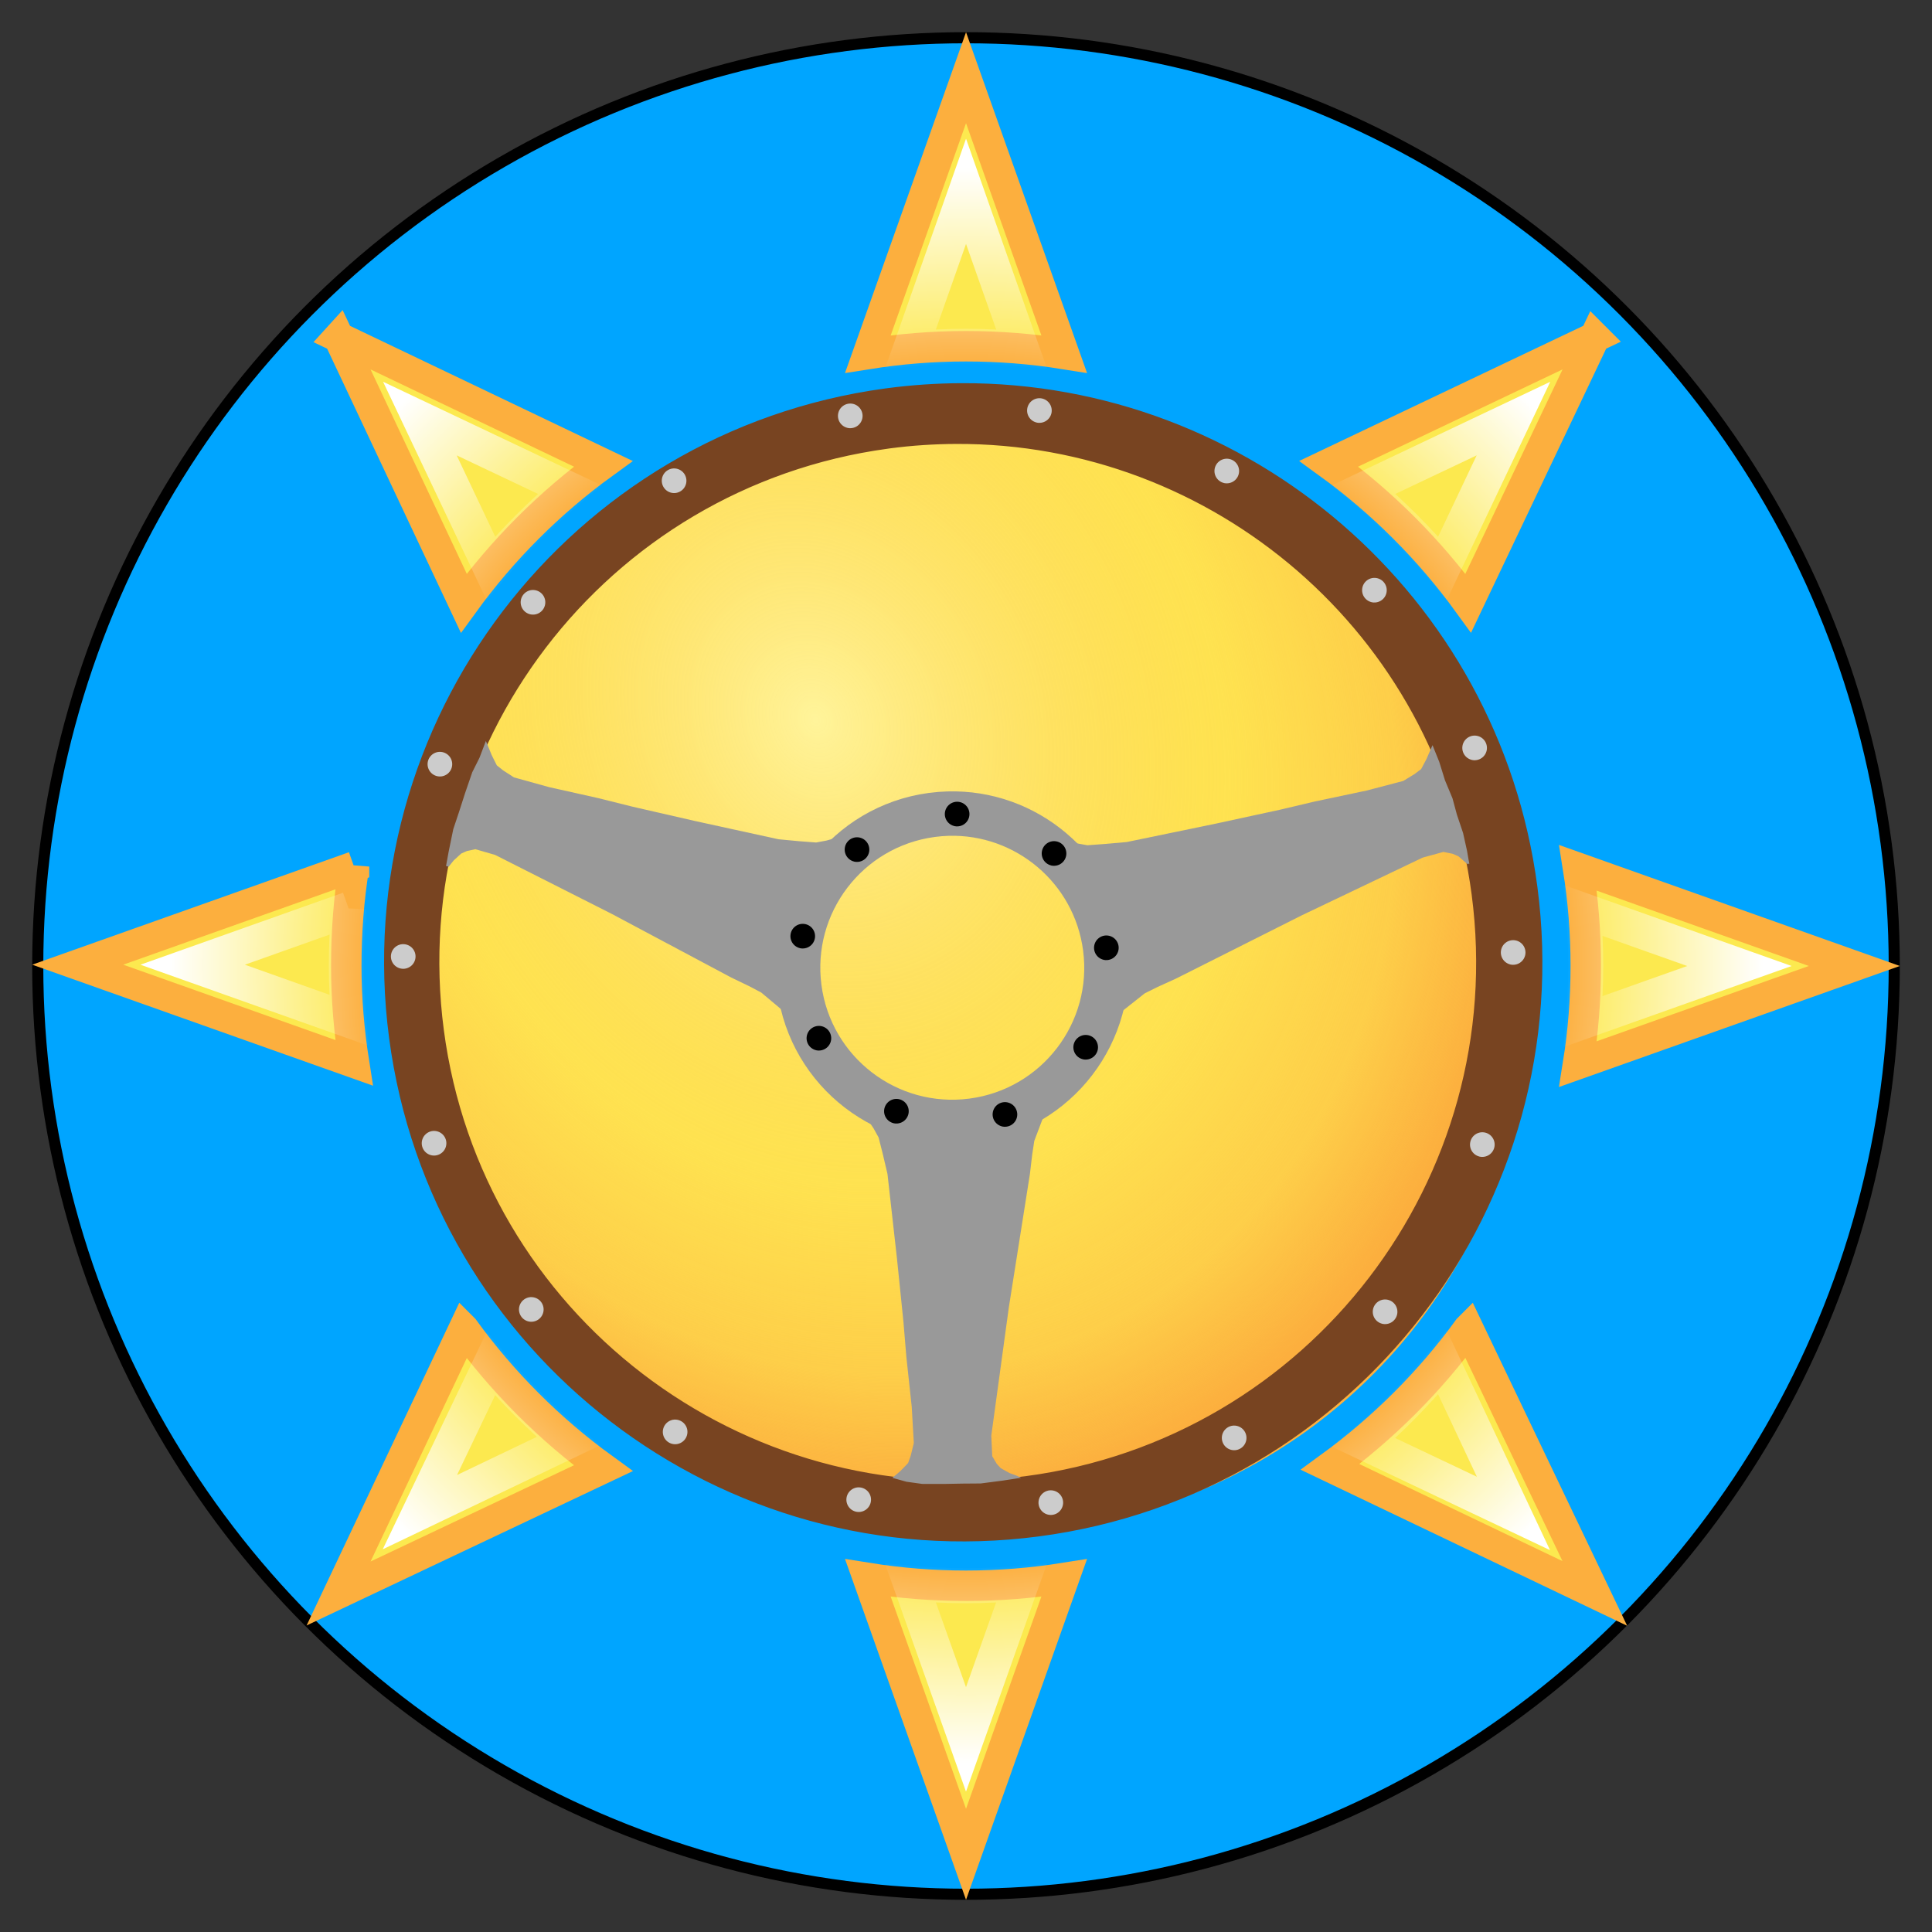 <?xml version="1.0" encoding="UTF-8" standalone="no"?>
<svg
   xmlns:a="http://ns.adobe.com/AdobeSVGViewerExtensions/3.0/"
   xmlns:dc="http://purl.org/dc/elements/1.1/"
   xmlns:cc="http://creativecommons.org/ns#"
   xmlns:rdf="http://www.w3.org/1999/02/22-rdf-syntax-ns#"
   xmlns:svg="http://www.w3.org/2000/svg"
   xmlns="http://www.w3.org/2000/svg"
   xmlns:xlink="http://www.w3.org/1999/xlink"
   height="60"
   width="60"
   version="1.0"
   viewBox="0 0 60 60"
   id="svg2220">
  <rect x="0" y="0" width="60" height="60" fill="#333333" stroke="none"/>
  <defs
     id="defs2222">
    <linearGradient
       id="linearGradient4083">
      <stop
         style="stop-color:#ffffff;stop-opacity:0;"
         offset="0"
         id="stop4085" />
      <stop
         id="stop4089"
         offset="0.75"
         style="stop-color:#ffffff;stop-opacity:0;" />
      <stop
         style="stop-color:#ffffff;stop-opacity:1;"
         offset="1"
         id="stop4087" />
    </linearGradient>
    <linearGradient
       id="linearGradient4032">
      <stop
         style="stop-color:#fff7c2;stop-opacity:0.638"
         offset="0"
         id="stop4034" />
      <stop
         id="stop4036"
         offset="0.594"
         style="stop-color:#fcaf3e;stop-opacity:0.183;" />
      <stop
         style="stop-color:#fcaf3e;stop-opacity:0.505;"
         offset="0.839"
         id="stop4038" />
      <stop
         style="stop-color:#fcaf3e;stop-opacity:1;"
         offset="1"
         id="stop4040" />
    </linearGradient>
    <linearGradient
       id="linearGradient4026">
      <stop
         style="stop-color:#fff9c6;stop-opacity:1"
         offset="0"
         id="stop4028" />
      <stop
         id="stop4042"
         offset="0.542"
         style="stop-color:#fff28c;stop-opacity:1;" />
      <stop
         style="stop-color:#ffea85;stop-opacity:1;"
         offset="1"
         id="stop4030" />
    </linearGradient>
    <linearGradient
       y2="-4.449"
       x2="-34.7"
       y1="-37.55"
       x1="-27.007"
       gradientUnits="userSpaceOnUse"
       id="linearGradient7748"
       xlink:href="#linearGradient3478" />
    <linearGradient
       y2="-24.884"
       x2="-35.653"
       y1="-1.249"
       x1="-25.137"
       gradientUnits="userSpaceOnUse"
       id="linearGradient7746"
       xlink:href="#linearGradient2527" />
    <linearGradient
       y2="-8.308"
       x2="4.963"
       y1="-43.997"
       x1="11.149"
       gradientUnits="userSpaceOnUse"
       id="linearGradient7744"
       xlink:href="#linearGradient3478" />
    <linearGradient
       id="linearGradient4829">
      <stop
         id="stop4831"
         offset="0"
         style="stop-color:#000000;stop-opacity:1;" />
      <stop
         id="stop4833"
         offset="1"
         style="stop-color:#000000;stop-opacity:0;" />
    </linearGradient>
    <linearGradient
       id="linearGradient3478">
      <stop
         id="stop3480"
         offset="0"
         style="stop-color:#ffffff;stop-opacity:1;" />
      <stop
         id="stop3482"
         offset="1"
         style="stop-color:#ffffff;stop-opacity:0;" />
    </linearGradient>
    <linearGradient
       id="linearGradient3347">
      <stop
         id="stop3349"
         offset="0"
         style="stop-color:#edd400;stop-opacity:1;" />
      <stop
         id="stop3351"
         offset="1"
         style="stop-color:#edd400;stop-opacity:0;" />
    </linearGradient>
    <linearGradient
       id="linearGradient2527">
      <stop
         id="stop2529"
         offset="0"
         style="stop-color:#fcaf3e;stop-opacity:0;" />
      <stop
         style="stop-color:#fcaf3e;stop-opacity:0.174;"
         offset="0.666"
         id="stop4022" />
      <stop
         id="stop4024"
         offset="0.865"
         style="stop-color:#fcaf3e;stop-opacity:0.56;" />
      <stop
         id="stop2531"
         offset="1"
         style="stop-color:#fcaf3e;stop-opacity:1;" />
    </linearGradient>
    <linearGradient
       id="linearGradient2500">
      <stop
         id="stop2502"
         offset="0"
         style="stop-color:#fce94f;stop-opacity:1;" />
      <stop
         id="stop2504"
         offset="1"
         style="stop-color:#fce94f;stop-opacity:0;" />
    </linearGradient>
    <linearGradient
       id="linearGradient2392">
      <stop
         id="stop2394"
         offset="0"
         style="stop-color:#eeeeec;stop-opacity:1;" />
      <stop
         id="stop2396"
         offset="1"
         style="stop-color:#eeeeec;stop-opacity:0;" />
    </linearGradient>
    <linearGradient
       gradientTransform="translate(-1.609,3.097)"
       y2="16.269"
       x2="16.852"
       y1="9.286"
       x1="14.261"
       gradientUnits="userSpaceOnUse"
       id="linearGradient2263"
       xlink:href="#linearGradient3478" />
    <linearGradient
       y2="16.269"
       x2="16.852"
       y1="9.286"
       x1="14.261"
       gradientTransform="translate(3.555,0.969)"
       gradientUnits="userSpaceOnUse"
       id="linearGradient2267"
       xlink:href="#linearGradient3478" />
    <linearGradient
       y2="16.269"
       x2="16.852"
       y1="9.286"
       x1="14.261"
       gradientTransform="translate(9.264,3.495)"
       gradientUnits="userSpaceOnUse"
       id="linearGradient2271"
       xlink:href="#linearGradient3478" />
    <linearGradient
       y2="16.269"
       x2="16.852"
       y1="9.286"
       x1="14.261"
       gradientTransform="translate(8.497,-2.331)"
       gradientUnits="userSpaceOnUse"
       id="linearGradient2275"
       xlink:href="#linearGradient3478" />
    <linearGradient
       y2="16.269"
       x2="16.852"
       y1="9.286"
       x1="14.261"
       gradientTransform="translate(14.463,2.014)"
       gradientUnits="userSpaceOnUse"
       id="linearGradient2279"
       xlink:href="#linearGradient3478" />
    <linearGradient
       y2="16.269"
       x2="16.852"
       y1="9.286"
       x1="14.261"
       gradientTransform="matrix(0.751,0,0,1,-0.197,7.613)"
       gradientUnits="userSpaceOnUse"
       id="linearGradient2283"
       xlink:href="#linearGradient3478" />
    <linearGradient
       y2="16.269"
       x2="16.852"
       y1="9.286"
       x1="14.261"
       gradientTransform="matrix(1.284,0,0,1,14.62,4.452)"
       gradientUnits="userSpaceOnUse"
       id="linearGradient2287"
       xlink:href="#linearGradient3478" />
    <linearGradient
       y2="16.269"
       x2="16.852"
       y1="9.286"
       x1="14.261"
       gradientTransform="matrix(0.834,0,0,1,14.876,8.57)"
       gradientUnits="userSpaceOnUse"
       id="linearGradient2291"
       xlink:href="#linearGradient3478" />
    <linearGradient
       y2="16.269"
       x2="16.852"
       y1="9.286"
       x1="14.261"
       gradientTransform="matrix(1.462,0,0,1.262,-5.687,1.81)"
       gradientUnits="userSpaceOnUse"
       id="linearGradient2295"
       xlink:href="#linearGradient3478" />
    <linearGradient
       y2="16.269"
       x2="16.852"
       y1="9.286"
       x1="14.261"
       gradientTransform="matrix(1.107,0,0,1,6.384,6.5)"
       gradientUnits="userSpaceOnUse"
       id="linearGradient2299"
       xlink:href="#linearGradient3478" />
    <linearGradient
       y2="16.269"
       x2="16.852"
       y1="9.286"
       x1="14.261"
       gradientTransform="translate(1.708,-5.784)"
       gradientUnits="userSpaceOnUse"
       id="linearGradient2303"
       xlink:href="#linearGradient3478" />
    <linearGradient
       y2="16.269"
       x2="16.852"
       y1="9.286"
       x1="14.261"
       gradientTransform="matrix(-0.976,0,0,1,53.948,8.564)"
       gradientUnits="userSpaceOnUse"
       id="linearGradient2311"
       xlink:href="#linearGradient3478" />
    <linearGradient
       y2="16.269"
       x2="16.852"
       y1="9.286"
       x1="14.261"
       gradientTransform="translate(16.14,24.664)"
       gradientUnits="userSpaceOnUse"
       id="linearGradient2350"
       xlink:href="#linearGradient3478" />
    <linearGradient
       y2="16.269"
       x2="16.852"
       y1="9.286"
       x1="14.261"
       gradientTransform="translate(-0.932,25.872)"
       gradientUnits="userSpaceOnUse"
       id="linearGradient2352"
       xlink:href="#linearGradient3478" />
    <linearGradient
       y2="16.269"
       x2="16.852"
       y1="9.286"
       x1="14.261"
       gradientTransform="translate(5.357,23.869)"
       gradientUnits="userSpaceOnUse"
       id="linearGradient2354"
       xlink:href="#linearGradient3478" />
    <linearGradient
       y2="16.269"
       x2="16.852"
       y1="9.286"
       x1="14.261"
       gradientTransform="translate(11.19,26.52)"
       gradientUnits="userSpaceOnUse"
       id="linearGradient2356"
       xlink:href="#linearGradient3478" />
    <linearGradient
       y2="16.269"
       x2="16.852"
       y1="9.286"
       x1="14.261"
       gradientTransform="translate(10.306,19.273)"
       gradientUnits="userSpaceOnUse"
       id="linearGradient2358"
       xlink:href="#linearGradient3478" />
    <linearGradient
       y2="16.269"
       x2="16.852"
       y1="9.286"
       x1="14.261"
       gradientTransform="matrix(0.751,0,0,1,0.229,30.763)"
       gradientUnits="userSpaceOnUse"
       id="linearGradient2360"
       xlink:href="#linearGradient3478" />
    <linearGradient
       y2="16.269"
       x2="16.852"
       y1="9.286"
       x1="14.261"
       gradientTransform="matrix(1.284,0,0,1,16.671,27.227)"
       gradientUnits="userSpaceOnUse"
       id="linearGradient2362"
       xlink:href="#linearGradient3478" />
    <linearGradient
       y2="16.269"
       x2="16.852"
       y1="9.286"
       x1="14.261"
       gradientTransform="matrix(0.834,0,0,1,17.053,31.47)"
       gradientUnits="userSpaceOnUse"
       id="linearGradient2364"
       xlink:href="#linearGradient3478" />
    <linearGradient
       y2="16.269"
       x2="16.852"
       y1="9.286"
       x1="14.261"
       gradientTransform="matrix(1.462,0,0,1.262,-4.011,24.96)"
       gradientUnits="userSpaceOnUse"
       id="linearGradient2366"
       xlink:href="#linearGradient3478" />
    <linearGradient
       y2="16.269"
       x2="16.852"
       y1="9.286"
       x1="14.261"
       gradientTransform="matrix(1.107,0,0,1,8.185,29.526)"
       gradientUnits="userSpaceOnUse"
       id="linearGradient2368"
       xlink:href="#linearGradient3478" />
    <linearGradient
       y2="16.269"
       x2="16.852"
       y1="9.286"
       x1="14.261"
       gradientTransform="translate(4.208,21.305)"
       gradientUnits="userSpaceOnUse"
       id="linearGradient2370"
       xlink:href="#linearGradient3478" />
    <linearGradient
       y2="16.269"
       x2="16.852"
       y1="9.286"
       x1="14.261"
       gradientTransform="matrix(-0.976,0,0,1,56.124,32.089)"
       gradientUnits="userSpaceOnUse"
       id="linearGradient2372"
       xlink:href="#linearGradient3478" />
    <linearGradient
       gradientTransform="matrix(0.992,0,0,0.991,1.129,5.404)"
       gradientUnits="userSpaceOnUse"
       y2="13.803"
       x2="41.404"
       y1="13.803"
       x1="6.665"
       id="linearGradient2398"
       xlink:href="#linearGradient2392" />
    <linearGradient
       y2="13.803"
       x2="41.404"
       y1="13.803"
       x1="6.665"
       gradientTransform="matrix(0.992,0,0,0.991,4.379,10.654)"
       gradientUnits="userSpaceOnUse"
       id="linearGradient2451"
       xlink:href="#linearGradient2392" />
    <linearGradient
       y2="16.269"
       x2="16.852"
       y1="9.286"
       x1="14.261"
       gradientTransform="matrix(1.107,0,0,1,9.634,11.75)"
       gradientUnits="userSpaceOnUse"
       id="linearGradient2457"
       xlink:href="#linearGradient3478" />
    <linearGradient
       y2="16.269"
       x2="16.852"
       y1="9.286"
       x1="14.261"
       gradientTransform="matrix(1.462,0,0,1.262,-2.437,7.06)"
       gradientUnits="userSpaceOnUse"
       id="linearGradient2460"
       xlink:href="#linearGradient3478" />
    <linearGradient
       y2="16.269"
       x2="16.852"
       y1="9.286"
       x1="14.261"
       gradientTransform="matrix(0.834,0,0,1,18.126,13.82)"
       gradientUnits="userSpaceOnUse"
       id="linearGradient2463"
       xlink:href="#linearGradient3478" />
    <linearGradient
       y2="16.269"
       x2="16.852"
       y1="9.286"
       x1="14.261"
       gradientTransform="matrix(0.751,0,0,1,3.053,12.863)"
       gradientUnits="userSpaceOnUse"
       id="linearGradient2469"
       xlink:href="#linearGradient3478" />
    <linearGradient
       y2="16.269"
       x2="16.852"
       y1="9.286"
       x1="14.261"
       gradientTransform="translate(12.514,8.745)"
       gradientUnits="userSpaceOnUse"
       id="linearGradient2472"
       xlink:href="#linearGradient3478" />
    <linearGradient
       y2="16.269"
       x2="16.852"
       y1="9.286"
       x1="14.261"
       gradientTransform="translate(6.805,6.219)"
       gradientUnits="userSpaceOnUse"
       id="linearGradient2475"
       xlink:href="#linearGradient3478" />
    <linearGradient
       y2="16.269"
       x2="16.852"
       y1="9.286"
       x1="14.261"
       gradientTransform="translate(1.641,8.347)"
       gradientUnits="userSpaceOnUse"
       id="linearGradient2478"
       xlink:href="#linearGradient3478" />
    <linearGradient
       y2="16.269"
       x2="16.852"
       y1="9.286"
       x1="14.261"
       gradientTransform="translate(0.842,-3.998)"
       gradientUnits="userSpaceOnUse"
       id="linearGradient2483"
       xlink:href="#linearGradient3478" />
    <linearGradient
       gradientUnits="userSpaceOnUse"
       y2="9"
       x2="53.75"
       y1="-21.75"
       x1="37"
       id="linearGradient2506"
       xlink:href="#linearGradient2500" />
    <linearGradient
       gradientTransform="matrix(0.889,0,0,0.618,-4.771,39.814)"
       y2="9"
       x2="53.75"
       y1="-21.75"
       x1="37"
       gradientUnits="userSpaceOnUse"
       id="linearGradient2509"
       xlink:href="#linearGradient2500" />
    <linearGradient
       y2="9"
       x2="53.75"
       y1="-18.407"
       x1="38.858"
       gradientTransform="matrix(0.606,0,0,0.711,-0.225,42.195)"
       gradientUnits="userSpaceOnUse"
       id="linearGradient2513"
       xlink:href="#linearGradient2500" />
    <linearGradient
       y2="9"
       x2="53.75"
       y1="-21.75"
       x1="37"
       gradientTransform="matrix(0.414,0,0,0.779,-1.911,36.879)"
       gradientUnits="userSpaceOnUse"
       id="linearGradient2517"
       xlink:href="#linearGradient2500" />
    <linearGradient
       y2="16.269"
       x2="16.852"
       y1="9.286"
       x1="14.261"
       gradientTransform="translate(17.338,3.416)"
       gradientUnits="userSpaceOnUse"
       id="linearGradient2537"
       xlink:href="#linearGradient3478" />
    <linearGradient
       y2="16.269"
       x2="16.852"
       y1="9.286"
       x1="14.261"
       gradientTransform="translate(13.401,1.353)"
       gradientUnits="userSpaceOnUse"
       id="linearGradient2541"
       xlink:href="#linearGradient3478" />
    <linearGradient
       y2="16.269"
       x2="16.852"
       y1="9.286"
       x1="14.261"
       gradientTransform="translate(-7.5,1.709)"
       gradientUnits="userSpaceOnUse"
       id="linearGradient2555"
       xlink:href="#linearGradient3478" />
    <linearGradient
       y2="16.269"
       x2="16.852"
       y1="9.286"
       x1="14.261"
       gradientTransform="translate(-0.727,2.481)"
       gradientUnits="userSpaceOnUse"
       id="linearGradient2563"
       xlink:href="#linearGradient3478" />
    <linearGradient
       gradientUnits="userSpaceOnUse"
       y2="46.093"
       x2="29.75"
       y1="29.116"
       x1="23.304"
       id="linearGradient3353"
       xlink:href="#linearGradient3347" />
    <linearGradient
       y2="16.269"
       x2="16.852"
       y1="9.286"
       x1="14.261"
       gradientTransform="matrix(1.107,0,0,1,0.795,6.094)"
       gradientUnits="userSpaceOnUse"
       id="linearGradient3383"
       xlink:href="#linearGradient3478" />
    <linearGradient
       y2="16.269"
       x2="16.852"
       y1="9.286"
       x1="14.261"
       gradientTransform="matrix(1.462,0,0,1.262,-11.276,1.403)"
       gradientUnits="userSpaceOnUse"
       id="linearGradient3386"
       xlink:href="#linearGradient3478" />
    <linearGradient
       y2="16.269"
       x2="16.852"
       y1="9.286"
       x1="14.261"
       gradientTransform="matrix(0.834,0,0,1,9.287,8.163)"
       gradientUnits="userSpaceOnUse"
       id="linearGradient3389"
       xlink:href="#linearGradient3478" />
    <linearGradient
       y2="16.269"
       x2="16.852"
       y1="9.286"
       x1="14.261"
       gradientTransform="matrix(0.751,0,0,1,-5.786,7.206)"
       gradientUnits="userSpaceOnUse"
       id="linearGradient3392"
       xlink:href="#linearGradient3478" />
    <linearGradient
       y2="16.269"
       x2="16.852"
       y1="9.286"
       x1="14.261"
       gradientTransform="translate(3.675,3.088)"
       gradientUnits="userSpaceOnUse"
       id="linearGradient3395"
       xlink:href="#linearGradient3478" />
    <linearGradient
       y2="16.269"
       x2="16.852"
       y1="9.286"
       x1="14.261"
       gradientTransform="translate(-2.034,0.562)"
       gradientUnits="userSpaceOnUse"
       id="linearGradient3398"
       xlink:href="#linearGradient3478" />
    <linearGradient
       y2="16.269"
       x2="16.852"
       y1="9.286"
       x1="14.261"
       gradientTransform="translate(-7.198,2.69)"
       gradientUnits="userSpaceOnUse"
       id="linearGradient3401"
       xlink:href="#linearGradient3478" />
    <linearGradient
       y2="16.269"
       x2="16.852"
       y1="9.286"
       x1="14.261"
       gradientTransform="translate(4.562,-4.303)"
       gradientUnits="userSpaceOnUse"
       id="linearGradient3405"
       xlink:href="#linearGradient3478" />
    <linearGradient
       y2="16.269"
       x2="16.852"
       y1="9.286"
       x1="14.261"
       gradientTransform="translate(88.493,-9.698)"
       gradientUnits="userSpaceOnUse"
       id="linearGradient1514"
       xlink:href="#linearGradient3478" />
    <linearGradient
       y2="16.269"
       x2="16.852"
       y1="9.286"
       x1="14.261"
       gradientTransform="matrix(1.462,0,0,1.262,56.255,-12.394)"
       gradientUnits="userSpaceOnUse"
       id="linearGradient1516"
       xlink:href="#linearGradient3478" />
    <linearGradient
       y2="16.269"
       x2="16.852"
       y1="9.286"
       x1="14.261"
       gradientTransform="matrix(1.284,0,0,1,79.369,-3.194)"
       gradientUnits="userSpaceOnUse"
       id="linearGradient1518"
       xlink:href="#linearGradient3478" />
    <linearGradient
       y2="16.269"
       x2="16.852"
       y1="9.286"
       x1="14.261"
       gradientTransform="matrix(-0.976,0,0,1,123.116,-5.446)"
       gradientUnits="userSpaceOnUse"
       id="linearGradient1536"
       xlink:href="#linearGradient3478" />
    <linearGradient
       y2="16.269"
       x2="16.852"
       y1="9.286"
       x1="14.261"
       gradientTransform="translate(57.977,-10.569)"
       gradientUnits="userSpaceOnUse"
       id="linearGradient1538"
       xlink:href="#linearGradient3478" />
    <radialGradient
       gradientUnits="userSpaceOnUse"
       gradientTransform="matrix(1,0,0,0.566,0,-0.497)"
       r="17.501"
       fy="-1.144"
       fx="-35.002"
       cy="-1.144"
       cx="-35.002"
       id="radialGradient4835"
       xlink:href="#linearGradient4829" />
    <linearGradient
       x1="94.537"
       x2="95.334"
       gradientTransform="matrix(4.044,0,0,0.247,893.091,273.029)"
       y1="2984.5"
       gradientUnits="userSpaceOnUse"
       y2="3173.3"
       id="linearGradient571">
      <stop
         offset="0"
         style="stop-color:#008700"
         id="stop569" />
      <stop
         offset="1"
         style="stop-color:#ffffff;stop-opacity:0"
         id="stop570" />
    </linearGradient>
    <linearGradient
       x1="37.305"
       x2="106.52"
       y1="507.35"
       gradientUnits="userSpaceOnUse"
       y2="438.14"
       id="XMLID_6_-2">
      <stop
         offset="0"
         style="stop-color:#005f19"
         id="stop4313-9" />
      <stop
         offset="1"
         style="stop-color:#bfff5f"
         id="stop4315-5" />
      <a:midPointStop
         offset="0"
         style="stop-color:#005F19" />
      <a:midPointStop
         offset="0.5"
         style="stop-color:#005F19" />
      <a:midPointStop
         offset="1"
         style="stop-color:#BFFF5F" />
    </linearGradient>
    <filter
       style="color-interpolation-filters:sRGB"
       id="filter6064-2">
      <feGaussianBlur
         stdDeviation="1.034"
         id="feGaussianBlur6066-0" />
    </filter>
    <filter
       style="color-interpolation-filters:sRGB"
       id="filter6060-0">
      <feGaussianBlur
         stdDeviation="0.848"
         id="feGaussianBlur6062-3" />
    </filter>
    <linearGradient
       id="linearGradient5260-9">
      <stop
         offset="0"
         style="stop-color:#56fb38"
         id="stop5262-1" />
      <stop
         offset=".566"
         style="stop-color:#2e8f2a"
         id="stop5278-8" />
      <stop
         offset="1"
         style="stop-color:#56a738;stop-opacity:0"
         id="stop5264-1" />
    </linearGradient>
    <linearGradient
       id="linearGradient5324-9">
      <stop
         offset="0"
         style="stop-color:#56fb38"
         id="stop5326-5" />
      <stop
         offset=".618"
         style="stop-color:#2e8f2a"
         id="stop5328-3" />
      <stop
         offset="1"
         style="stop-color:#56a738;stop-opacity:0"
         id="stop5330-2" />
    </linearGradient>
    <filter
       style="color-interpolation-filters:sRGB"
       id="filter6076-5">
      <feGaussianBlur
         stdDeviation="1.031"
         id="feGaussianBlur6078-2" />
    </filter>
    <filter
       style="color-interpolation-filters:sRGB"
       id="filter6072-5">
      <feGaussianBlur
         stdDeviation="0.852"
         id="feGaussianBlur6074-8" />
    </filter>
    <linearGradient
       id="linearGradient5352-6">
      <stop
         offset="0"
         style="stop-color:#56fb38"
         id="stop5354-7" />
      <stop
         offset=".799"
         style="stop-color:#2e8f2a"
         id="stop5356-7" />
      <stop
         offset="1"
         style="stop-color:#56a738;stop-opacity:0"
         id="stop5358-2" />
    </linearGradient>
    <linearGradient
       id="linearGradient5340-2">
      <stop
         offset="0"
         style="stop-color:#56fb38"
         id="stop5342-9" />
      <stop
         offset=".707"
         style="stop-color:#2e8f2a"
         id="stop5344-4" />
      <stop
         offset="1"
         style="stop-color:#56a738;stop-opacity:0"
         id="stop5346-1" />
    </linearGradient>
    <linearGradient
       id="linearGradient5360-9">
      <stop
         offset="0"
         style="stop-color:#56fb38"
         id="stop5362-6" />
      <stop
         offset=".896"
         style="stop-color:#2e8f2a"
         id="stop5364-9" />
      <stop
         offset="1"
         style="stop-color:#56a738;stop-opacity:0"
         id="stop5366-8" />
    </linearGradient>
    <linearGradient
       id="linearGradient14755-2">
      <stop
         offset="0"
         style="stop-color:#000000"
         id="stop14757-5" />
      <stop
         offset=".558"
         style="stop-color:#000000;stop-opacity:.162"
         id="stop14759-5" />
      <stop
         offset="1"
         style="stop-color:#000000;stop-opacity:0"
         id="stop14761-4" />
    </linearGradient>
    <linearGradient
       id="linearGradient3098-1-2">
      <stop
         offset="0"
         style="stop-color:#9e2612"
         id="stop3100-3-5" />
      <stop
         offset="1"
         style="stop-color:#bd5032"
         id="stop3102-5-0" />
    </linearGradient>
    <linearGradient
       x1="94.537"
       x2="95.334"
       gradientTransform="matrix(4.044,0,0,0.247,1309.014,393.685)"
       y1="2984.5"
       gradientUnits="userSpaceOnUse"
       y2="3173.3"
       id="linearGradient571-6">
      <stop
         offset="0"
         style="stop-color:#008700"
         id="stop569-9" />
      <stop
         offset="1"
         style="stop-color:#ffffff;stop-opacity:0"
         id="stop570-9" />
    </linearGradient>
    <linearGradient
       gradientTransform="translate(-1.609,3.097)"
       y2="16.269"
       x2="16.852"
       y1="9.286"
       x1="14.261"
       gradientUnits="userSpaceOnUse"
       id="linearGradient19714"
       xlink:href="#linearGradient3478" />
    <linearGradient
       y2="16.269"
       x2="16.852"
       y1="9.286"
       x1="14.261"
       gradientTransform="translate(3.555,0.969)"
       gradientUnits="userSpaceOnUse"
       id="linearGradient19716"
       xlink:href="#linearGradient3478" />
    <linearGradient
       y2="16.269"
       x2="16.852"
       y1="9.286"
       x1="14.261"
       gradientTransform="translate(9.264,3.495)"
       gradientUnits="userSpaceOnUse"
       id="linearGradient19718"
       xlink:href="#linearGradient3478" />
    <linearGradient
       y2="16.269"
       x2="16.852"
       y1="9.286"
       x1="14.261"
       gradientTransform="translate(8.497,-2.331)"
       gradientUnits="userSpaceOnUse"
       id="linearGradient19720"
       xlink:href="#linearGradient3478" />
    <linearGradient
       y2="16.269"
       x2="16.852"
       y1="9.286"
       x1="14.261"
       gradientTransform="translate(14.463,2.014)"
       gradientUnits="userSpaceOnUse"
       id="linearGradient19722"
       xlink:href="#linearGradient3478" />
    <linearGradient
       y2="16.269"
       x2="16.852"
       y1="9.286"
       x1="14.261"
       gradientTransform="matrix(0.751,0,0,1,-0.197,7.613)"
       gradientUnits="userSpaceOnUse"
       id="linearGradient19724"
       xlink:href="#linearGradient3478" />
    <linearGradient
       y2="16.269"
       x2="16.852"
       y1="9.286"
       x1="14.261"
       gradientTransform="matrix(1.284,0,0,1,14.62,4.452)"
       gradientUnits="userSpaceOnUse"
       id="linearGradient19726"
       xlink:href="#linearGradient3478" />
    <linearGradient
       y2="16.269"
       x2="16.852"
       y1="9.286"
       x1="14.261"
       gradientTransform="matrix(0.834,0,0,1,14.876,8.57)"
       gradientUnits="userSpaceOnUse"
       id="linearGradient19728"
       xlink:href="#linearGradient3478" />
    <linearGradient
       y2="16.269"
       x2="16.852"
       y1="9.286"
       x1="14.261"
       gradientTransform="matrix(1.462,0,0,1.262,-5.687,1.81)"
       gradientUnits="userSpaceOnUse"
       id="linearGradient19730"
       xlink:href="#linearGradient3478" />
    <linearGradient
       y2="16.269"
       x2="16.852"
       y1="9.286"
       x1="14.261"
       gradientTransform="matrix(1.107,0,0,1,6.384,6.5)"
       gradientUnits="userSpaceOnUse"
       id="linearGradient19732"
       xlink:href="#linearGradient3478" />
    <linearGradient
       y2="16.269"
       x2="16.852"
       y1="9.286"
       x1="14.261"
       gradientTransform="translate(1.708,-5.784)"
       gradientUnits="userSpaceOnUse"
       id="linearGradient19734"
       xlink:href="#linearGradient3478" />
    <linearGradient
       y2="16.269"
       x2="16.852"
       y1="9.286"
       x1="14.261"
       gradientTransform="matrix(-0.976,0,0,1,53.948,8.564)"
       gradientUnits="userSpaceOnUse"
       id="linearGradient19736"
       xlink:href="#linearGradient3478" />
    <linearGradient
       y2="16.269"
       x2="16.852"
       y1="9.286"
       x1="14.261"
       gradientTransform="translate(16.14,24.664)"
       gradientUnits="userSpaceOnUse"
       id="linearGradient19738"
       xlink:href="#linearGradient3478" />
    <linearGradient
       y2="16.269"
       x2="16.852"
       y1="9.286"
       x1="14.261"
       gradientTransform="translate(-0.932,25.872)"
       gradientUnits="userSpaceOnUse"
       id="linearGradient19740"
       xlink:href="#linearGradient3478" />
    <linearGradient
       y2="16.269"
       x2="16.852"
       y1="9.286"
       x1="14.261"
       gradientTransform="translate(5.357,23.869)"
       gradientUnits="userSpaceOnUse"
       id="linearGradient19742"
       xlink:href="#linearGradient3478" />
    <linearGradient
       y2="16.269"
       x2="16.852"
       y1="9.286"
       x1="14.261"
       gradientTransform="translate(11.19,26.52)"
       gradientUnits="userSpaceOnUse"
       id="linearGradient19744"
       xlink:href="#linearGradient3478" />
    <linearGradient
       y2="16.269"
       x2="16.852"
       y1="9.286"
       x1="14.261"
       gradientTransform="translate(10.306,19.273)"
       gradientUnits="userSpaceOnUse"
       id="linearGradient19746"
       xlink:href="#linearGradient3478" />
    <linearGradient
       y2="16.269"
       x2="16.852"
       y1="9.286"
       x1="14.261"
       gradientTransform="matrix(0.751,0,0,1,0.229,30.763)"
       gradientUnits="userSpaceOnUse"
       id="linearGradient19748"
       xlink:href="#linearGradient3478" />
    <linearGradient
       y2="16.269"
       x2="16.852"
       y1="9.286"
       x1="14.261"
       gradientTransform="matrix(1.284,0,0,1,16.671,27.227)"
       gradientUnits="userSpaceOnUse"
       id="linearGradient19750"
       xlink:href="#linearGradient3478" />
    <linearGradient
       y2="16.269"
       x2="16.852"
       y1="9.286"
       x1="14.261"
       gradientTransform="matrix(0.834,0,0,1,17.053,31.47)"
       gradientUnits="userSpaceOnUse"
       id="linearGradient19752"
       xlink:href="#linearGradient3478" />
    <linearGradient
       y2="16.269"
       x2="16.852"
       y1="9.286"
       x1="14.261"
       gradientTransform="matrix(1.462,0,0,1.262,-4.011,24.96)"
       gradientUnits="userSpaceOnUse"
       id="linearGradient19754"
       xlink:href="#linearGradient3478" />
    <linearGradient
       y2="16.269"
       x2="16.852"
       y1="9.286"
       x1="14.261"
       gradientTransform="matrix(1.107,0,0,1,8.185,29.526)"
       gradientUnits="userSpaceOnUse"
       id="linearGradient19756"
       xlink:href="#linearGradient3478" />
    <linearGradient
       y2="16.269"
       x2="16.852"
       y1="9.286"
       x1="14.261"
       gradientTransform="translate(4.208,21.305)"
       gradientUnits="userSpaceOnUse"
       id="linearGradient19758"
       xlink:href="#linearGradient3478" />
    <linearGradient
       y2="16.269"
       x2="16.852"
       y1="9.286"
       x1="14.261"
       gradientTransform="matrix(-0.976,0,0,1,56.124,32.089)"
       gradientUnits="userSpaceOnUse"
       id="linearGradient19760"
       xlink:href="#linearGradient3478" />
    <linearGradient
       gradientTransform="matrix(0.992,0,0,0.991,1.129,5.404)"
       gradientUnits="userSpaceOnUse"
       y2="13.803"
       x2="41.404"
       y1="13.803"
       x1="6.665"
       id="linearGradient19762"
       xlink:href="#linearGradient2392" />
    <linearGradient
       y2="13.803"
       x2="41.404"
       y1="13.803"
       x1="6.665"
       gradientTransform="matrix(0.992,0,0,0.991,4.379,10.654)"
       gradientUnits="userSpaceOnUse"
       id="linearGradient19764"
       xlink:href="#linearGradient2392" />
    <linearGradient
       y2="16.269"
       x2="16.852"
       y1="9.286"
       x1="14.261"
       gradientTransform="matrix(1.107,0,0,1,9.634,11.75)"
       gradientUnits="userSpaceOnUse"
       id="linearGradient19766"
       xlink:href="#linearGradient3478" />
    <linearGradient
       y2="16.269"
       x2="16.852"
       y1="9.286"
       x1="14.261"
       gradientTransform="matrix(1.462,0,0,1.262,-2.437,7.06)"
       gradientUnits="userSpaceOnUse"
       id="linearGradient19768"
       xlink:href="#linearGradient3478" />
    <linearGradient
       y2="16.269"
       x2="16.852"
       y1="9.286"
       x1="14.261"
       gradientTransform="matrix(0.834,0,0,1,18.126,13.82)"
       gradientUnits="userSpaceOnUse"
       id="linearGradient19770"
       xlink:href="#linearGradient3478" />
    <linearGradient
       y2="16.269"
       x2="16.852"
       y1="9.286"
       x1="14.261"
       gradientTransform="matrix(0.751,0,0,1,3.053,12.863)"
       gradientUnits="userSpaceOnUse"
       id="linearGradient19772"
       xlink:href="#linearGradient3478" />
    <linearGradient
       y2="16.269"
       x2="16.852"
       y1="9.286"
       x1="14.261"
       gradientTransform="translate(12.514,8.745)"
       gradientUnits="userSpaceOnUse"
       id="linearGradient19774"
       xlink:href="#linearGradient3478" />
    <linearGradient
       y2="16.269"
       x2="16.852"
       y1="9.286"
       x1="14.261"
       gradientTransform="translate(6.805,6.219)"
       gradientUnits="userSpaceOnUse"
       id="linearGradient19776"
       xlink:href="#linearGradient3478" />
    <linearGradient
       y2="16.269"
       x2="16.852"
       y1="9.286"
       x1="14.261"
       gradientTransform="translate(1.641,8.347)"
       gradientUnits="userSpaceOnUse"
       id="linearGradient19778"
       xlink:href="#linearGradient3478" />
    <linearGradient
       y2="16.269"
       x2="16.852"
       y1="9.286"
       x1="14.261"
       gradientTransform="translate(0.842,-3.998)"
       gradientUnits="userSpaceOnUse"
       id="linearGradient19780"
       xlink:href="#linearGradient3478" />
    <linearGradient
       gradientUnits="userSpaceOnUse"
       y2="9"
       x2="53.75"
       y1="-21.75"
       x1="37"
       id="linearGradient19782"
       xlink:href="#linearGradient2500" />
    <linearGradient
       gradientTransform="matrix(0.889,0,0,0.618,-4.771,39.814)"
       y2="9"
       x2="53.75"
       y1="-21.75"
       x1="37"
       gradientUnits="userSpaceOnUse"
       id="linearGradient19784"
       xlink:href="#linearGradient2500" />
    <linearGradient
       y2="9"
       x2="53.75"
       y1="-18.407"
       x1="38.858"
       gradientTransform="matrix(0.606,0,0,0.711,-0.225,42.195)"
       gradientUnits="userSpaceOnUse"
       id="linearGradient19786"
       xlink:href="#linearGradient2500" />
    <linearGradient
       y2="9"
       x2="53.75"
       y1="-21.75"
       x1="37"
       gradientTransform="matrix(0.414,0,0,0.779,-1.911,36.879)"
       gradientUnits="userSpaceOnUse"
       id="linearGradient19788"
       xlink:href="#linearGradient2500" />
    <linearGradient
       y2="16.269"
       x2="16.852"
       y1="9.286"
       x1="14.261"
       gradientTransform="translate(17.338,3.416)"
       gradientUnits="userSpaceOnUse"
       id="linearGradient19790"
       xlink:href="#linearGradient3478" />
    <linearGradient
       y2="16.269"
       x2="16.852"
       y1="9.286"
       x1="14.261"
       gradientTransform="translate(13.401,1.353)"
       gradientUnits="userSpaceOnUse"
       id="linearGradient19792"
       xlink:href="#linearGradient3478" />
    <linearGradient
       y2="16.269"
       x2="16.852"
       y1="9.286"
       x1="14.261"
       gradientTransform="translate(-7.5,1.709)"
       gradientUnits="userSpaceOnUse"
       id="linearGradient19794"
       xlink:href="#linearGradient3478" />
    <linearGradient
       y2="16.269"
       x2="16.852"
       y1="9.286"
       x1="14.261"
       gradientTransform="translate(-0.727,2.481)"
       gradientUnits="userSpaceOnUse"
       id="linearGradient19796"
       xlink:href="#linearGradient3478" />
    <linearGradient
       gradientUnits="userSpaceOnUse"
       y2="46.093"
       x2="29.75"
       y1="29.116"
       x1="23.304"
       id="linearGradient19798"
       xlink:href="#linearGradient3347" />
    <linearGradient
       y2="16.269"
       x2="16.852"
       y1="9.286"
       x1="14.261"
       gradientTransform="matrix(1.107,0,0,1,0.795,6.094)"
       gradientUnits="userSpaceOnUse"
       id="linearGradient19800"
       xlink:href="#linearGradient3478" />
    <linearGradient
       y2="16.269"
       x2="16.852"
       y1="9.286"
       x1="14.261"
       gradientTransform="matrix(1.462,0,0,1.262,-11.276,1.403)"
       gradientUnits="userSpaceOnUse"
       id="linearGradient19802"
       xlink:href="#linearGradient3478" />
    <linearGradient
       y2="16.269"
       x2="16.852"
       y1="9.286"
       x1="14.261"
       gradientTransform="matrix(0.834,0,0,1,9.287,8.163)"
       gradientUnits="userSpaceOnUse"
       id="linearGradient19804"
       xlink:href="#linearGradient3478" />
    <linearGradient
       y2="16.269"
       x2="16.852"
       y1="9.286"
       x1="14.261"
       gradientTransform="matrix(0.751,0,0,1,-5.786,7.206)"
       gradientUnits="userSpaceOnUse"
       id="linearGradient19806"
       xlink:href="#linearGradient3478" />
    <linearGradient
       y2="16.269"
       x2="16.852"
       y1="9.286"
       x1="14.261"
       gradientTransform="translate(3.675,3.088)"
       gradientUnits="userSpaceOnUse"
       id="linearGradient19808"
       xlink:href="#linearGradient3478" />
    <linearGradient
       y2="16.269"
       x2="16.852"
       y1="9.286"
       x1="14.261"
       gradientTransform="translate(-2.034,0.562)"
       gradientUnits="userSpaceOnUse"
       id="linearGradient19810"
       xlink:href="#linearGradient3478" />
    <linearGradient
       y2="16.269"
       x2="16.852"
       y1="9.286"
       x1="14.261"
       gradientTransform="translate(-7.198,2.69)"
       gradientUnits="userSpaceOnUse"
       id="linearGradient19812"
       xlink:href="#linearGradient3478" />
    <linearGradient
       y2="16.269"
       x2="16.852"
       y1="9.286"
       x1="14.261"
       gradientTransform="translate(4.562,-4.303)"
       gradientUnits="userSpaceOnUse"
       id="linearGradient19814"
       xlink:href="#linearGradient3478" />
    <linearGradient
       y2="16.269"
       x2="16.852"
       y1="9.286"
       x1="14.261"
       gradientTransform="translate(88.493,-9.698)"
       gradientUnits="userSpaceOnUse"
       id="linearGradient19816"
       xlink:href="#linearGradient3478" />
    <linearGradient
       y2="16.269"
       x2="16.852"
       y1="9.286"
       x1="14.261"
       gradientTransform="matrix(1.462,0,0,1.262,56.255,-12.394)"
       gradientUnits="userSpaceOnUse"
       id="linearGradient19818"
       xlink:href="#linearGradient3478" />
    <linearGradient
       y2="16.269"
       x2="16.852"
       y1="9.286"
       x1="14.261"
       gradientTransform="matrix(1.284,0,0,1,79.369,-3.194)"
       gradientUnits="userSpaceOnUse"
       id="linearGradient19820"
       xlink:href="#linearGradient3478" />
    <linearGradient
       y2="16.269"
       x2="16.852"
       y1="9.286"
       x1="14.261"
       gradientTransform="matrix(-0.976,0,0,1,123.116,-5.446)"
       gradientUnits="userSpaceOnUse"
       id="linearGradient19822"
       xlink:href="#linearGradient3478" />
    <linearGradient
       y2="16.269"
       x2="16.852"
       y1="9.286"
       x1="14.261"
       gradientTransform="translate(57.977,-10.569)"
       gradientUnits="userSpaceOnUse"
       id="linearGradient19824"
       xlink:href="#linearGradient3478" />
    <radialGradient
       gradientUnits="userSpaceOnUse"
       gradientTransform="matrix(1,0,0,0.566,0,-0.497)"
       r="17.501"
       fy="-1.144"
       fx="-35.002"
       cy="-1.144"
       cx="-35.002"
       id="radialGradient4835-2"
       xlink:href="#linearGradient4829" />
    <filter
       style="color-interpolation-filters:sRGB"
       id="filter6064-2-8">
      <feGaussianBlur
         stdDeviation="1.034"
         id="feGaussianBlur6066-0-5" />
    </filter>
    <filter
       style="color-interpolation-filters:sRGB"
       id="filter6060-0-3">
      <feGaussianBlur
         stdDeviation="0.848"
         id="feGaussianBlur6062-3-8" />
    </filter>
    <filter
       style="color-interpolation-filters:sRGB"
       id="filter6076-5-1">
      <feGaussianBlur
         stdDeviation="1.031"
         id="feGaussianBlur6078-2-4" />
    </filter>
    <filter
       style="color-interpolation-filters:sRGB"
       id="filter6072-5-9">
      <feGaussianBlur
         stdDeviation="0.852"
         id="feGaussianBlur6074-8-4" />
    </filter>
    <radialGradient
       r="19.142"
       fy="23.382"
       fx="24"
       cy="23.382"
       cx="24"
       gradientTransform="matrix(1.292,0,0,1.293,243.408,-477.169)"
       gradientUnits="userSpaceOnUse"
       id="radialGradient6334"
       xlink:href="#linearGradient4083" />
    <radialGradient
       r="9.5"
       fy="-22.113"
       fx="-33.519"
       cy="-22.113"
       cx="-33.519"
       gradientTransform="matrix(3.42,9.168,-7.731,3.527,296.237,204.944)"
       gradientUnits="userSpaceOnUse"
       id="radialGradient6336"
       xlink:href="#linearGradient4032" />
  </defs>
  <g
     transform="translate(-57.901,-120.583)"
     id="layer2">
    <flowRoot
       style="font-style:normal;font-weight:normal;font-size:40px;line-height:125%;font-family:Sans;letter-spacing:0px;word-spacing:0px;fill:#000000;fill-opacity:1;stroke:none;stroke-width:1px;stroke-linecap:butt;stroke-linejoin:miter;stroke-opacity:1"
       id="flowRoot4382"
       xml:space="preserve"><flowRegion
         id="flowRegion4384"><rect
           y="316.151"
           x="132.475"
           height="117.563"
           width="307.259"
           id="rect4386" /></flowRegion><flowPara
         id="flowPara4388" /></flowRoot>    <g
       transform="translate(-101.862,600.202)"
       id="g6250">
      <rect
         ry="0"
         y="-479.47"
         x="159.913"
         height="59.701"
         width="59.701"
         id="rect6252"
         style="opacity:0;fill:none;fill-rule:evenodd;stroke:#000000;stroke-width:0.299;stroke-linecap:butt;stroke-linejoin:miter;stroke-miterlimit:4;stroke-dasharray:none;stroke-opacity:1" />
      <circle
         r="28.828"
         cy="-449.619"
         cx="189.763"
         id="circle6254"
         style="fill:#00a5ff;fill-opacity:1;stroke:#000000;stroke-width:0.345;stroke-miterlimit:4;stroke-dasharray:none;stroke-opacity:1" />
      <g
         transform="translate(-84.645,-2.697)"
         id="g6256">
        <path
           id="path6258"
           d="m 274.409,-474.509 -3.047,8.581 c 0.993,-0.158 2.01,-0.241 3.047,-0.241 1.038,0 2.054,0.082 3.047,0.241 l -3.047,-8.581 z m -19.487,8.059 3.889,8.26 c 1.2,-1.655 2.675,-3.13 4.33,-4.33 l -8.22,-3.929 z m 39.014,0 -8.26,3.929 c 1.655,1.2 3.13,2.675 4.33,4.33 l 3.929,-8.26 z m -38.533,16.44 -8.581,3.047 8.581,3.047 c -0.154,-0.981 -0.241,-1.984 -0.241,-3.007 0,-1.051 0.078,-2.082 0.241,-3.087 z m 38.012,0.04 c 0.158,0.993 0.241,2.01 0.241,3.047 0,1.038 -0.082,2.054 -0.241,3.047 l 8.581,-3.047 -8.581,-3.047 z m -34.603,14.315 -3.889,8.22 8.22,-3.889 c -1.655,-1.2 -3.13,-2.675 -4.33,-4.33 z m 31.195,0 c -1.189,1.64 -2.654,3.097 -4.29,4.29 l 8.22,3.929 -3.929,-8.22 z m -18.645,7.739 3.047,8.581 3.047,-8.581 c -0.993,0.158 -2.01,0.241 -3.047,0.241 -1.038,0 -2.054,-0.082 -3.047,-0.241 z"
           style="fill:#fce94f;fill-opacity:1;stroke:#fcaf3e;stroke-width:0.946;stroke-linecap:square;stroke-linejoin:miter;stroke-miterlimit:4;stroke-dasharray:none;stroke-opacity:1" />
        <path
           id="path6260"
           d="m 274.409,-470.98 -1.724,4.892 c 0.568,-0.051 1.143,-0.08 1.724,-0.08 0.581,0 1.156,0.03 1.724,0.08 l -1.724,-4.892 z m -16.961,7.057 2.205,4.651 c 0.733,-0.874 1.571,-1.715 2.446,-2.446 l -4.651,-2.205 z m 33.962,0 -4.651,2.205 c 0.872,0.731 1.715,1.574 2.446,2.446 l 2.205,-4.651 z m -36.167,15.237 -4.852,1.724 4.852,1.724 c -0.048,-0.555 -0.08,-1.117 -0.08,-1.684 0,-0.595 0.027,-1.183 0.08,-1.764 z m 38.332,0.04 c 0.051,0.568 0.08,1.143 0.08,1.724 0,0.581 -0.03,1.156 -0.08,1.724 l 4.852,-1.724 -4.852,-1.724 z m -4.371,14.034 c -0.735,0.88 -1.567,1.75 -2.446,2.486 l 4.651,2.205 -2.205,-4.691 z m -29.551,0.04 -2.205,4.611 4.611,-2.205 c -0.862,-0.724 -1.682,-1.543 -2.406,-2.406 z m 13.031,6.816 1.724,4.852 1.724,-4.852 c -0.568,0.051 -1.143,0.08 -1.724,0.08 -0.581,0 -1.156,-0.03 -1.724,-0.08 z"
           style="fill:none;fill-opacity:1;stroke:url(#radialGradient6334);stroke-width:1.086;stroke-linecap:square;stroke-linejoin:miter;stroke-miterlimit:4;stroke-dasharray:none;stroke-opacity:1" />
        <g
           id="g6262"
           transform="matrix(0.263,0,0,0.263,185.961,-395.417)"
           style="opacity:1">
          <ellipse
             ry="67"
             rx="67"
             cy="155.318"
             cx="356.52"
             transform="matrix(0.591,-0.806,0.806,0.591,0,0)"
             id="ellipse6264"
             style="fill:#ffee54;fill-opacity:1;stroke:none;stroke-width:5.585;stroke-linecap:square;stroke-linejoin:miter;stroke-miterlimit:4;stroke-dasharray:none;stroke-opacity:1" />
          <ellipse
             ry="67.394"
             rx="66.604"
             cy="-149.157"
             cx="364.761"
             transform="matrix(0.991,-0.134,0.171,0.985,0,0)"
             id="ellipse6266"
             style="fill:url(#radialGradient6336);fill-opacity:1;stroke:none;stroke-width:1.017;stroke-linecap:square;stroke-linejoin:miter;stroke-miterlimit:4;stroke-dasharray:none;stroke-opacity:1" />
        </g>
        <g
           id="g6268"
           transform="matrix(0.085,0,0,0.085,241.885,-488.904)"
           style="opacity:1">
          <path
             id="path6270"
             d="m 380.906,281.469 c -8.871,0.04 -17.85,0.623 -26.875,1.812 l -0.938,0.125 C 237.983,299.108 157.167,404.943 172.344,520.125 187.565,635.642 293.671,717.033 409.188,701.812 524.704,686.592 606.096,580.486 590.875,464.969 576.843,358.477 485.584,281.003 380.906,281.469 Z m -1.938,21.188 C 473.138,302.237 555.252,371.949 567.875,467.75 581.568,571.67 508.326,667.12 404.406,680.812 300.486,694.505 205.037,621.295 191.344,517.375 177.691,413.756 250.382,318.531 353.938,304.406 l 0.875,-0.125 c 8.119,-1.07 16.176,-1.589 24.156,-1.625 z"
             style="fill:#784421;fill-opacity:1;fill-rule:nonzero;stroke:#784421;stroke-width:1.01;stroke-linecap:square;stroke-linejoin:miter;stroke-miterlimit:4;stroke-dasharray:none;stroke-dashoffset:0;stroke-opacity:1" />
          <path
             id="path6272"
             d="m 193.155,457.397 1.908,-2.385 2.862,-2.623 2.146,-0.954 3.338,-0.715 7.392,2.146 42.446,21.462 21.939,11.685 21.939,11.685 6.439,3.1 4.531,2.385 7.392,6.2 -1.192,-5.246 -0.477,-6.915 -0.238,-4.531 0.238,-4.531 0.954,-3.815 0.954,-5.246 1.431,-5.246 1.431,-4.531 2.146,-3.577 1.908,-3.815 1.669,-2.862 2.385,-2.862 2.146,-2.623 1.669,-2.146 3.815,-3.577 -2.623,0.715 -3.815,0.715 -6.2,-0.477 -7.631,-0.715 -30.523,-6.677 -22.892,-5.246 -12.4,-3.1 -18.123,-4.054 -12.877,-3.577 -4.054,-2.623 -2.385,-1.908 -1.908,-3.815 -1.669,-4.054 -1.908,5.008 -2.623,5.246 -2.623,7.631 -2.146,6.677 -2.146,6.439 -1.669,8.108 -0.954,5.246 z"
             style="fill:#999999;fill-rule:evenodd;stroke:#999999;stroke-width:1px;stroke-linecap:butt;stroke-linejoin:miter;stroke-opacity:1" />
          <path
             id="path6274"
             d="m 401.112,680.643 -2.801,-1.029 -3.321,-1.85 -1.556,-1.714 -1.712,-2.914 -0.351,-7.652 6.41,-46.882 3.859,-24.422 3.859,-24.422 0.829,-7.061 0.771,-5.034 3.387,-8.958 -4.462,2.812 -6.227,2.676 -4.103,1.683 -4.254,1.234 -3.82,0.33 -5.139,0.791 -5.289,0.342 -4.63,0.111 -3.976,-0.869 -4.12,-0.568 -3.165,-0.651 -3.391,-1.324 -3.096,-1.177 -2.506,-0.881 -4.502,-2.441 1.487,2.24 1.863,3.363 1.515,5.992 1.746,7.416 3.466,30.894 2.38,23.247 1.051,12.675 1.976,18.372 0.761,13.278 -1.141,4.662 -1.008,2.86 -2.917,3.025 -2.226,1.89 4.233,1.171 5.665,0.781 7.865,0.013 6.835,-0.129 6.615,-0.052 8.004,-1.038 5.139,-0.791 z"
             style="display:inline;fill:#999999;fill-rule:evenodd;stroke:#999999;stroke-width:0.985px;stroke-linecap:butt;stroke-linejoin:miter;stroke-opacity:1" />
          <path
             id="path6276"
             d="m 565.846,455.748 -0.086,0.191 -2.99,-2.588 -2.243,-0.941 -3.489,-0.706 -7.725,2.117 -44.354,21.175 -22.924,11.529 -22.924,11.529 -6.728,3.059 -4.734,2.353 -7.725,6.117 1.246,-5.176 0.498,-6.823 0.249,-4.47 -0.249,-4.47 -0.997,-3.764 -0.997,-5.176 -1.495,-5.176 -1.495,-4.47 -2.243,-3.529 -1.993,-3.764 -1.744,-2.823 -2.492,-2.823 -0.653,-2.906 -2.062,-2.117 -4.305,-4.165 1.787,1.66 3.987,0.706 6.479,-0.471 7.974,-0.706 31.895,-6.588 23.921,-5.176 12.957,-3.059 18.938,-4 13.456,-3.529 4.236,-2.588 2.492,-1.882 1.993,-3.764 1.744,-4 1.993,4.941 2.105,6.766 2.741,6.575 1.607,5.952 2.243,6.67 1.426,6.41 0.679,3.904 z"
             style="display:inline;fill:#999999;fill-rule:evenodd;stroke:#999999;stroke-width:1.015px;stroke-linecap:butt;stroke-linejoin:miter;stroke-opacity:1" />
          <path
             transform="matrix(0.854,0,0,0.854,198.455,13.115)"
             d="m 29.777,402.667 a 4.761,4.761 0 0 1 5.342,4.093 4.761,4.761 0 0 1 -4.087,5.346 4.761,4.761 0 0 1 -5.351,-4.081 4.761,4.761 0 0 1 4.075,-5.356"
             id="path6278"
             style="opacity:1;fill:#cccccc;fill-opacity:1;fill-rule:nonzero;stroke:#cccccc;stroke-width:1.01;stroke-linecap:square;stroke-linejoin:miter;stroke-miterlimit:4;stroke-dasharray:none;stroke-dashoffset:0;stroke-opacity:1" />
          <path
             transform="matrix(0.854,0,0,0.854,162.31,210.755)"
             d="m 29.777,402.667 a 4.761,4.761 0 0 1 5.342,4.093 4.761,4.761 0 0 1 -4.087,5.346 4.761,4.761 0 0 1 -5.351,-4.081 4.761,4.761 0 0 1 4.075,-5.356"
             id="path6280"
             style="display:inline;opacity:1;fill:#cccccc;fill-opacity:1;fill-rule:nonzero;stroke:#cccccc;stroke-width:1.01;stroke-linecap:square;stroke-linejoin:miter;stroke-miterlimit:4;stroke-dasharray:none;stroke-dashoffset:0;stroke-opacity:1" />
          <path
             transform="matrix(0.854,0,0,0.854,151.045,142.515)"
             d="m 29.777,402.667 a 4.761,4.761 0 0 1 5.342,4.093 4.761,4.761 0 0 1 -4.087,5.346 4.761,4.761 0 0 1 -5.351,-4.081 4.761,4.761 0 0 1 4.075,-5.356"
             id="path6282"
             style="display:inline;opacity:1;fill:#cccccc;fill-opacity:1;fill-rule:nonzero;stroke:#cccccc;stroke-width:1.01;stroke-linecap:square;stroke-linejoin:miter;stroke-miterlimit:4;stroke-dasharray:none;stroke-dashoffset:0;stroke-opacity:1" />
          <path
             transform="matrix(0.854,0,0,0.854,197.838,271.479)"
             d="m 29.777,402.667 a 4.761,4.761 0 0 1 5.342,4.093 4.761,4.761 0 0 1 -4.087,5.346 4.761,4.761 0 0 1 -5.351,-4.081 4.761,4.761 0 0 1 4.075,-5.356"
             id="path6284"
             style="display:inline;opacity:1;fill:#cccccc;fill-opacity:1;fill-rule:nonzero;stroke:#cccccc;stroke-width:1.01;stroke-linecap:square;stroke-linejoin:miter;stroke-miterlimit:4;stroke-dasharray:none;stroke-dashoffset:0;stroke-opacity:1" />
          <path
             transform="matrix(0.854,0,0,0.854,250.39,316.221)"
             d="m 29.777,402.667 a 4.761,4.761 0 0 1 5.342,4.093 4.761,4.761 0 0 1 -4.087,5.346 4.761,4.761 0 0 1 -5.351,-4.081 4.761,4.761 0 0 1 4.075,-5.356"
             id="path6286"
             style="display:inline;opacity:1;fill:#cccccc;fill-opacity:1;fill-rule:nonzero;stroke:#cccccc;stroke-width:1.01;stroke-linecap:square;stroke-linejoin:miter;stroke-miterlimit:4;stroke-dasharray:none;stroke-dashoffset:0;stroke-opacity:1" />
          <path
             transform="matrix(0.854,0,0,0.854,387.651,342.064)"
             d="m 29.777,402.667 a 4.761,4.761 0 0 1 5.342,4.093 4.761,4.761 0 0 1 -4.087,5.346 4.761,4.761 0 0 1 -5.351,-4.081 4.761,4.761 0 0 1 4.075,-5.356"
             id="path6288"
             style="display:inline;opacity:1;fill:#cccccc;fill-opacity:1;fill-rule:nonzero;stroke:#cccccc;stroke-width:1.01;stroke-linecap:square;stroke-linejoin:miter;stroke-miterlimit:4;stroke-dasharray:none;stroke-dashoffset:0;stroke-opacity:1" />
          <path
             transform="matrix(0.854,0,0,0.854,317.461,340.981)"
             d="m 29.777,402.667 a 4.761,4.761 0 0 1 5.342,4.093 4.761,4.761 0 0 1 -4.087,5.346 4.761,4.761 0 0 1 -5.351,-4.081 4.761,4.761 0 0 1 4.075,-5.356"
             id="path6290"
             style="display:inline;opacity:1;fill:#cccccc;fill-opacity:1;fill-rule:nonzero;stroke:#cccccc;stroke-width:1.01;stroke-linecap:square;stroke-linejoin:miter;stroke-miterlimit:4;stroke-dasharray:none;stroke-dashoffset:0;stroke-opacity:1" />
          <path
             transform="matrix(0.854,0,0,-0.854,509.783,968.153)"
             d="m 29.777,402.667 a 4.761,4.761 0 0 1 5.342,4.093 4.761,4.761 0 0 1 -4.087,5.346 4.761,4.761 0 0 1 -5.351,-4.081 4.761,4.761 0 0 1 4.075,-5.356"
             id="path6292"
             style="display:inline;opacity:1;fill:#cccccc;fill-opacity:1;fill-rule:nonzero;stroke:#cccccc;stroke-width:1.01;stroke-linecap:square;stroke-linejoin:miter;stroke-miterlimit:4;stroke-dasharray:none;stroke-dashoffset:0;stroke-opacity:1" />
          <path
             transform="matrix(0.854,0,0,0.854,454.638,318.414)"
             d="m 29.777,402.667 a 4.761,4.761 0 0 1 5.342,4.093 4.761,4.761 0 0 1 -4.087,5.346 4.761,4.761 0 0 1 -5.351,-4.081 4.761,4.761 0 0 1 4.075,-5.356"
             id="path6294"
             style="display:inline;opacity:1;fill:#cccccc;fill-opacity:1;fill-rule:nonzero;stroke:#cccccc;stroke-width:1.01;stroke-linecap:square;stroke-linejoin:miter;stroke-miterlimit:4;stroke-dasharray:none;stroke-dashoffset:0;stroke-opacity:1" />
          <path
             style="opacity:1;fill:#cccccc;fill-opacity:1;fill-rule:nonzero;stroke:#cccccc;stroke-width:1.01;stroke-linecap:square;stroke-linejoin:miter;stroke-miterlimit:4;stroke-dasharray:none;stroke-dashoffset:0;stroke-opacity:1"
             id="path6296"
             d="m 29.777,402.667 a 4.761,4.761 0 0 1 5.342,4.093 4.761,4.761 0 0 1 -4.087,5.346 4.761,4.761 0 0 1 -5.351,-4.081 4.761,4.761 0 0 1 4.075,-5.356"
             transform="matrix(0.854,0,0,0.854,250.014,-31.295)" />
          <path
             transform="matrix(0.854,0,0,0.854,164.443,72.256)"
             d="m 29.777,402.667 a 4.761,4.761 0 0 1 5.342,4.093 4.761,4.761 0 0 1 -4.087,5.346 4.761,4.761 0 0 1 -5.351,-4.081 4.761,4.761 0 0 1 4.075,-5.356"
             id="path6298"
             style="opacity:1;fill:#cccccc;fill-opacity:1;fill-rule:nonzero;stroke:#cccccc;stroke-width:1.01;stroke-linecap:square;stroke-linejoin:miter;stroke-miterlimit:4;stroke-dasharray:none;stroke-dashoffset:0;stroke-opacity:1" />
          <path
             style="display:inline;opacity:1;fill:#cccccc;fill-opacity:1;fill-rule:nonzero;stroke:#cccccc;stroke-width:1.01;stroke-linecap:square;stroke-linejoin:miter;stroke-miterlimit:4;stroke-dasharray:none;stroke-dashoffset:0;stroke-opacity:1"
             id="path6300"
             d="m 29.777,402.667 a 4.761,4.761 0 0 1 5.342,4.093 4.761,4.761 0 0 1 -4.087,5.346 4.761,4.761 0 0 1 -5.351,-4.081 4.761,4.761 0 0 1 4.075,-5.356"
             transform="matrix(0.854,0,0,-0.854,545.311,907.062)" />
          <path
             transform="matrix(0.854,0,0,-0.854,556.576,836.873)"
             d="m 29.777,402.667 a 4.761,4.761 0 0 1 5.342,4.093 4.761,4.761 0 0 1 -4.087,5.346 4.761,4.761 0 0 1 -5.351,-4.081 4.761,4.761 0 0 1 4.075,-5.356"
             id="path6302"
             style="display:inline;opacity:1;fill:#cccccc;fill-opacity:1;fill-rule:nonzero;stroke:#cccccc;stroke-width:1.01;stroke-linecap:square;stroke-linejoin:miter;stroke-miterlimit:4;stroke-dasharray:none;stroke-dashoffset:0;stroke-opacity:1" />
          <path
             style="display:inline;opacity:1;fill:#cccccc;fill-opacity:1;fill-rule:nonzero;stroke:#cccccc;stroke-width:1.01;stroke-linecap:square;stroke-linejoin:miter;stroke-miterlimit:4;stroke-dasharray:none;stroke-dashoffset:0;stroke-opacity:1"
             id="path6304"
             d="m 29.777,402.667 a 4.761,4.761 0 0 1 5.342,4.093 4.761,4.761 0 0 1 -4.087,5.346 4.761,4.761 0 0 1 -5.351,-4.081 4.761,4.761 0 0 1 4.075,-5.356"
             transform="matrix(0.854,0,0,-0.854,542.495,762.134)" />
          <path
             transform="matrix(0.854,0,0,-0.854,505.884,704.509)"
             d="m 29.777,402.667 a 4.761,4.761 0 0 1 5.342,4.093 4.761,4.761 0 0 1 -4.087,5.346 4.761,4.761 0 0 1 -5.351,-4.081 4.761,4.761 0 0 1 4.075,-5.356"
             id="path6306"
             style="display:inline;opacity:1;fill:#cccccc;fill-opacity:1;fill-rule:nonzero;stroke:#cccccc;stroke-width:1.01;stroke-linecap:square;stroke-linejoin:miter;stroke-miterlimit:4;stroke-dasharray:none;stroke-dashoffset:0;stroke-opacity:1" />
          <path
             style="display:inline;opacity:1;fill:#cccccc;fill-opacity:1;fill-rule:nonzero;stroke:#cccccc;stroke-width:1.01;stroke-linecap:square;stroke-linejoin:miter;stroke-miterlimit:4;stroke-dasharray:none;stroke-dashoffset:0;stroke-opacity:1"
             id="path6308"
             d="m 29.777,402.667 a 4.761,4.761 0 0 1 5.342,4.093 4.761,4.761 0 0 1 -4.087,5.346 4.761,4.761 0 0 1 -5.351,-4.081 4.761,4.761 0 0 1 4.075,-5.356"
             transform="matrix(0.854,0,0,-0.854,451.942,660.965)" />
          <path
             transform="matrix(0.854,0,0,-0.854,383.485,638.868)"
             d="m 29.777,402.667 a 4.761,4.761 0 0 1 5.342,4.093 4.761,4.761 0 0 1 -4.087,5.346 4.761,4.761 0 0 1 -5.351,-4.081 4.761,4.761 0 0 1 4.075,-5.356"
             id="path6310"
             style="display:inline;opacity:1;fill:#cccccc;fill-opacity:1;fill-rule:nonzero;stroke:#cccccc;stroke-width:1.01;stroke-linecap:square;stroke-linejoin:miter;stroke-miterlimit:4;stroke-dasharray:none;stroke-dashoffset:0;stroke-opacity:1" />
          <path
             style="display:inline;opacity:1;fill:#cccccc;fill-opacity:1;fill-rule:nonzero;stroke:#cccccc;stroke-width:1.01;stroke-linecap:square;stroke-linejoin:miter;stroke-miterlimit:4;stroke-dasharray:none;stroke-dashoffset:0;stroke-opacity:1"
             id="path6312"
             d="m 29.777,402.667 a 4.761,4.761 0 0 1 5.342,4.093 4.761,4.761 0 0 1 -4.087,5.346 4.761,4.761 0 0 1 -5.351,-4.081 4.761,4.761 0 0 1 4.075,-5.356"
             transform="matrix(0.854,0,0,-0.854,314.378,640.818)" />
          <path
             id="path6314"
             d="m 375.781,430.625 c -2.159,0.064 -4.344,0.243 -6.531,0.531 l -0.281,0.031 c -34.873,4.757 -59.348,36.824 -54.75,71.719 4.611,34.996 36.754,59.674 71.75,55.062 34.996,-4.611 59.642,-36.785 55.031,-71.781 -4.323,-32.809 -32.834,-56.525 -65.219,-55.562 z m 0.438,15.219 c 24.674,-0.733 46.394,17.346 49.688,42.344 3.513,26.664 -15.274,51.143 -41.938,54.656 -26.664,3.513 -51.143,-15.274 -54.656,-41.938 -3.503,-26.587 15.148,-51.001 41.719,-54.625 L 371.25,446.25 c 1.667,-0.22 3.324,-0.357 4.969,-0.406 z"
             style="fill:#999999;fill-opacity:1;fill-rule:nonzero;stroke:#999999;stroke-width:1;stroke-linecap:square;stroke-linejoin:miter;stroke-miterlimit:4;stroke-dashoffset:0;stroke-opacity:1" />
          <path
             transform="matrix(0.854,0,0,-0.854,316.842,799.285)"
             d="m 29.777,402.667 a 4.761,4.761 0 0 1 5.342,4.093 4.761,4.761 0 0 1 -4.087,5.346 4.761,4.761 0 0 1 -5.351,-4.081 4.761,4.761 0 0 1 4.075,-5.356"
             id="path6316"
             style="display:inline;opacity:1;fill:#000000;fill-opacity:1;fill-rule:nonzero;stroke:#000000;stroke-width:1.01;stroke-linecap:square;stroke-linejoin:miter;stroke-miterlimit:4;stroke-dasharray:none;stroke-dashoffset:0;stroke-opacity:1" />
          <path
             style="display:inline;opacity:1;fill:#000000;fill-opacity:1;fill-rule:nonzero;stroke:#000000;stroke-width:1.01;stroke-linecap:square;stroke-linejoin:miter;stroke-miterlimit:4;stroke-dasharray:none;stroke-dashoffset:0;stroke-opacity:1"
             id="path6318"
             d="m 29.777,402.667 a 4.761,4.761 0 0 1 5.342,4.093 4.761,4.761 0 0 1 -4.087,5.346 4.761,4.761 0 0 1 -5.351,-4.081 4.761,4.761 0 0 1 4.075,-5.356"
             transform="matrix(0.854,0,0,-0.854,297.017,830.912)" />
          <path
             transform="matrix(0.854,0,0,-0.854,302.917,868.202)"
             d="m 29.777,402.667 a 4.761,4.761 0 0 1 5.342,4.093 4.761,4.761 0 0 1 -4.087,5.346 4.761,4.761 0 0 1 -5.351,-4.081 4.761,4.761 0 0 1 4.075,-5.356"
             id="path6320"
             style="display:inline;opacity:1;fill:#000000;fill-opacity:1;fill-rule:nonzero;stroke:#000000;stroke-width:1.01;stroke-linecap:square;stroke-linejoin:miter;stroke-miterlimit:4;stroke-dasharray:none;stroke-dashoffset:0;stroke-opacity:1" />
          <path
             style="display:inline;opacity:1;fill:#000000;fill-opacity:1;fill-rule:nonzero;stroke:#000000;stroke-width:1.01;stroke-linecap:square;stroke-linejoin:miter;stroke-miterlimit:4;stroke-dasharray:none;stroke-dashoffset:0;stroke-opacity:1"
             id="path6322"
             d="m 29.777,402.667 a 4.761,4.761 0 0 1 5.342,4.093 4.761,4.761 0 0 1 -4.087,5.346 4.761,4.761 0 0 1 -5.351,-4.081 4.761,4.761 0 0 1 4.075,-5.356"
             transform="matrix(0.854,0,0,-0.854,331.239,894.872)" />
          <path
             transform="matrix(0.854,0,0,-0.854,370.89,896.052)"
             d="m 29.777,402.667 a 4.761,4.761 0 0 1 5.342,4.093 4.761,4.761 0 0 1 -4.087,5.346 4.761,4.761 0 0 1 -5.351,-4.081 4.761,4.761 0 0 1 4.075,-5.356"
             id="path6324"
             style="display:inline;opacity:1;fill:#000000;fill-opacity:1;fill-rule:nonzero;stroke:#000000;stroke-width:1.01;stroke-linecap:square;stroke-linejoin:miter;stroke-miterlimit:4;stroke-dasharray:none;stroke-dashoffset:0;stroke-opacity:1" />
          <path
             style="display:inline;opacity:1;fill:#000000;fill-opacity:1;fill-rule:nonzero;stroke:#000000;stroke-width:1.01;stroke-linecap:square;stroke-linejoin:miter;stroke-miterlimit:4;stroke-dasharray:none;stroke-dashoffset:0;stroke-opacity:1"
             id="path6326"
             d="m 29.777,402.667 a 4.761,4.761 0 0 1 5.342,4.093 4.761,4.761 0 0 1 -4.087,5.346 4.761,4.761 0 0 1 -5.351,-4.081 4.761,4.761 0 0 1 4.075,-5.356"
             transform="matrix(0.854,0,0,-0.854,400.392,871.507)" />
          <path
             transform="matrix(0.854,0,0,-0.854,407.945,835.16)"
             d="m 29.777,402.667 a 4.761,4.761 0 0 1 5.342,4.093 4.761,4.761 0 0 1 -4.087,5.346 4.761,4.761 0 0 1 -5.351,-4.081 4.761,4.761 0 0 1 4.075,-5.356"
             id="path6328"
             style="display:inline;opacity:1;fill:#000000;fill-opacity:1;fill-rule:nonzero;stroke:#000000;stroke-width:1.01;stroke-linecap:square;stroke-linejoin:miter;stroke-miterlimit:4;stroke-dasharray:none;stroke-dashoffset:0;stroke-opacity:1" />
          <path
             style="display:inline;opacity:1;fill:#000000;fill-opacity:1;fill-rule:nonzero;stroke:#000000;stroke-width:1.01;stroke-linecap:square;stroke-linejoin:miter;stroke-miterlimit:4;stroke-dasharray:none;stroke-dashoffset:0;stroke-opacity:1"
             id="path6330"
             d="m 29.777,402.667 a 4.761,4.761 0 0 1 5.342,4.093 4.761,4.761 0 0 1 -4.087,5.346 4.761,4.761 0 0 1 -5.351,-4.081 4.761,4.761 0 0 1 4.075,-5.356"
             transform="matrix(0.854,0,0,-0.854,388.828,800.702)" />
          <path
             transform="matrix(0.854,0,0,-0.854,353.425,786.304)"
             d="m 29.777,402.667 a 4.761,4.761 0 0 1 5.342,4.093 4.761,4.761 0 0 1 -4.087,5.346 4.761,4.761 0 0 1 -5.351,-4.081 4.761,4.761 0 0 1 4.075,-5.356"
             id="path6332"
             style="display:inline;opacity:1;fill:#000000;fill-opacity:1;fill-rule:nonzero;stroke:#000000;stroke-width:1.01;stroke-linecap:square;stroke-linejoin:miter;stroke-miterlimit:4;stroke-dasharray:none;stroke-dashoffset:0;stroke-opacity:1" />
        </g>
      </g>
    </g>
  </g>
</svg>
